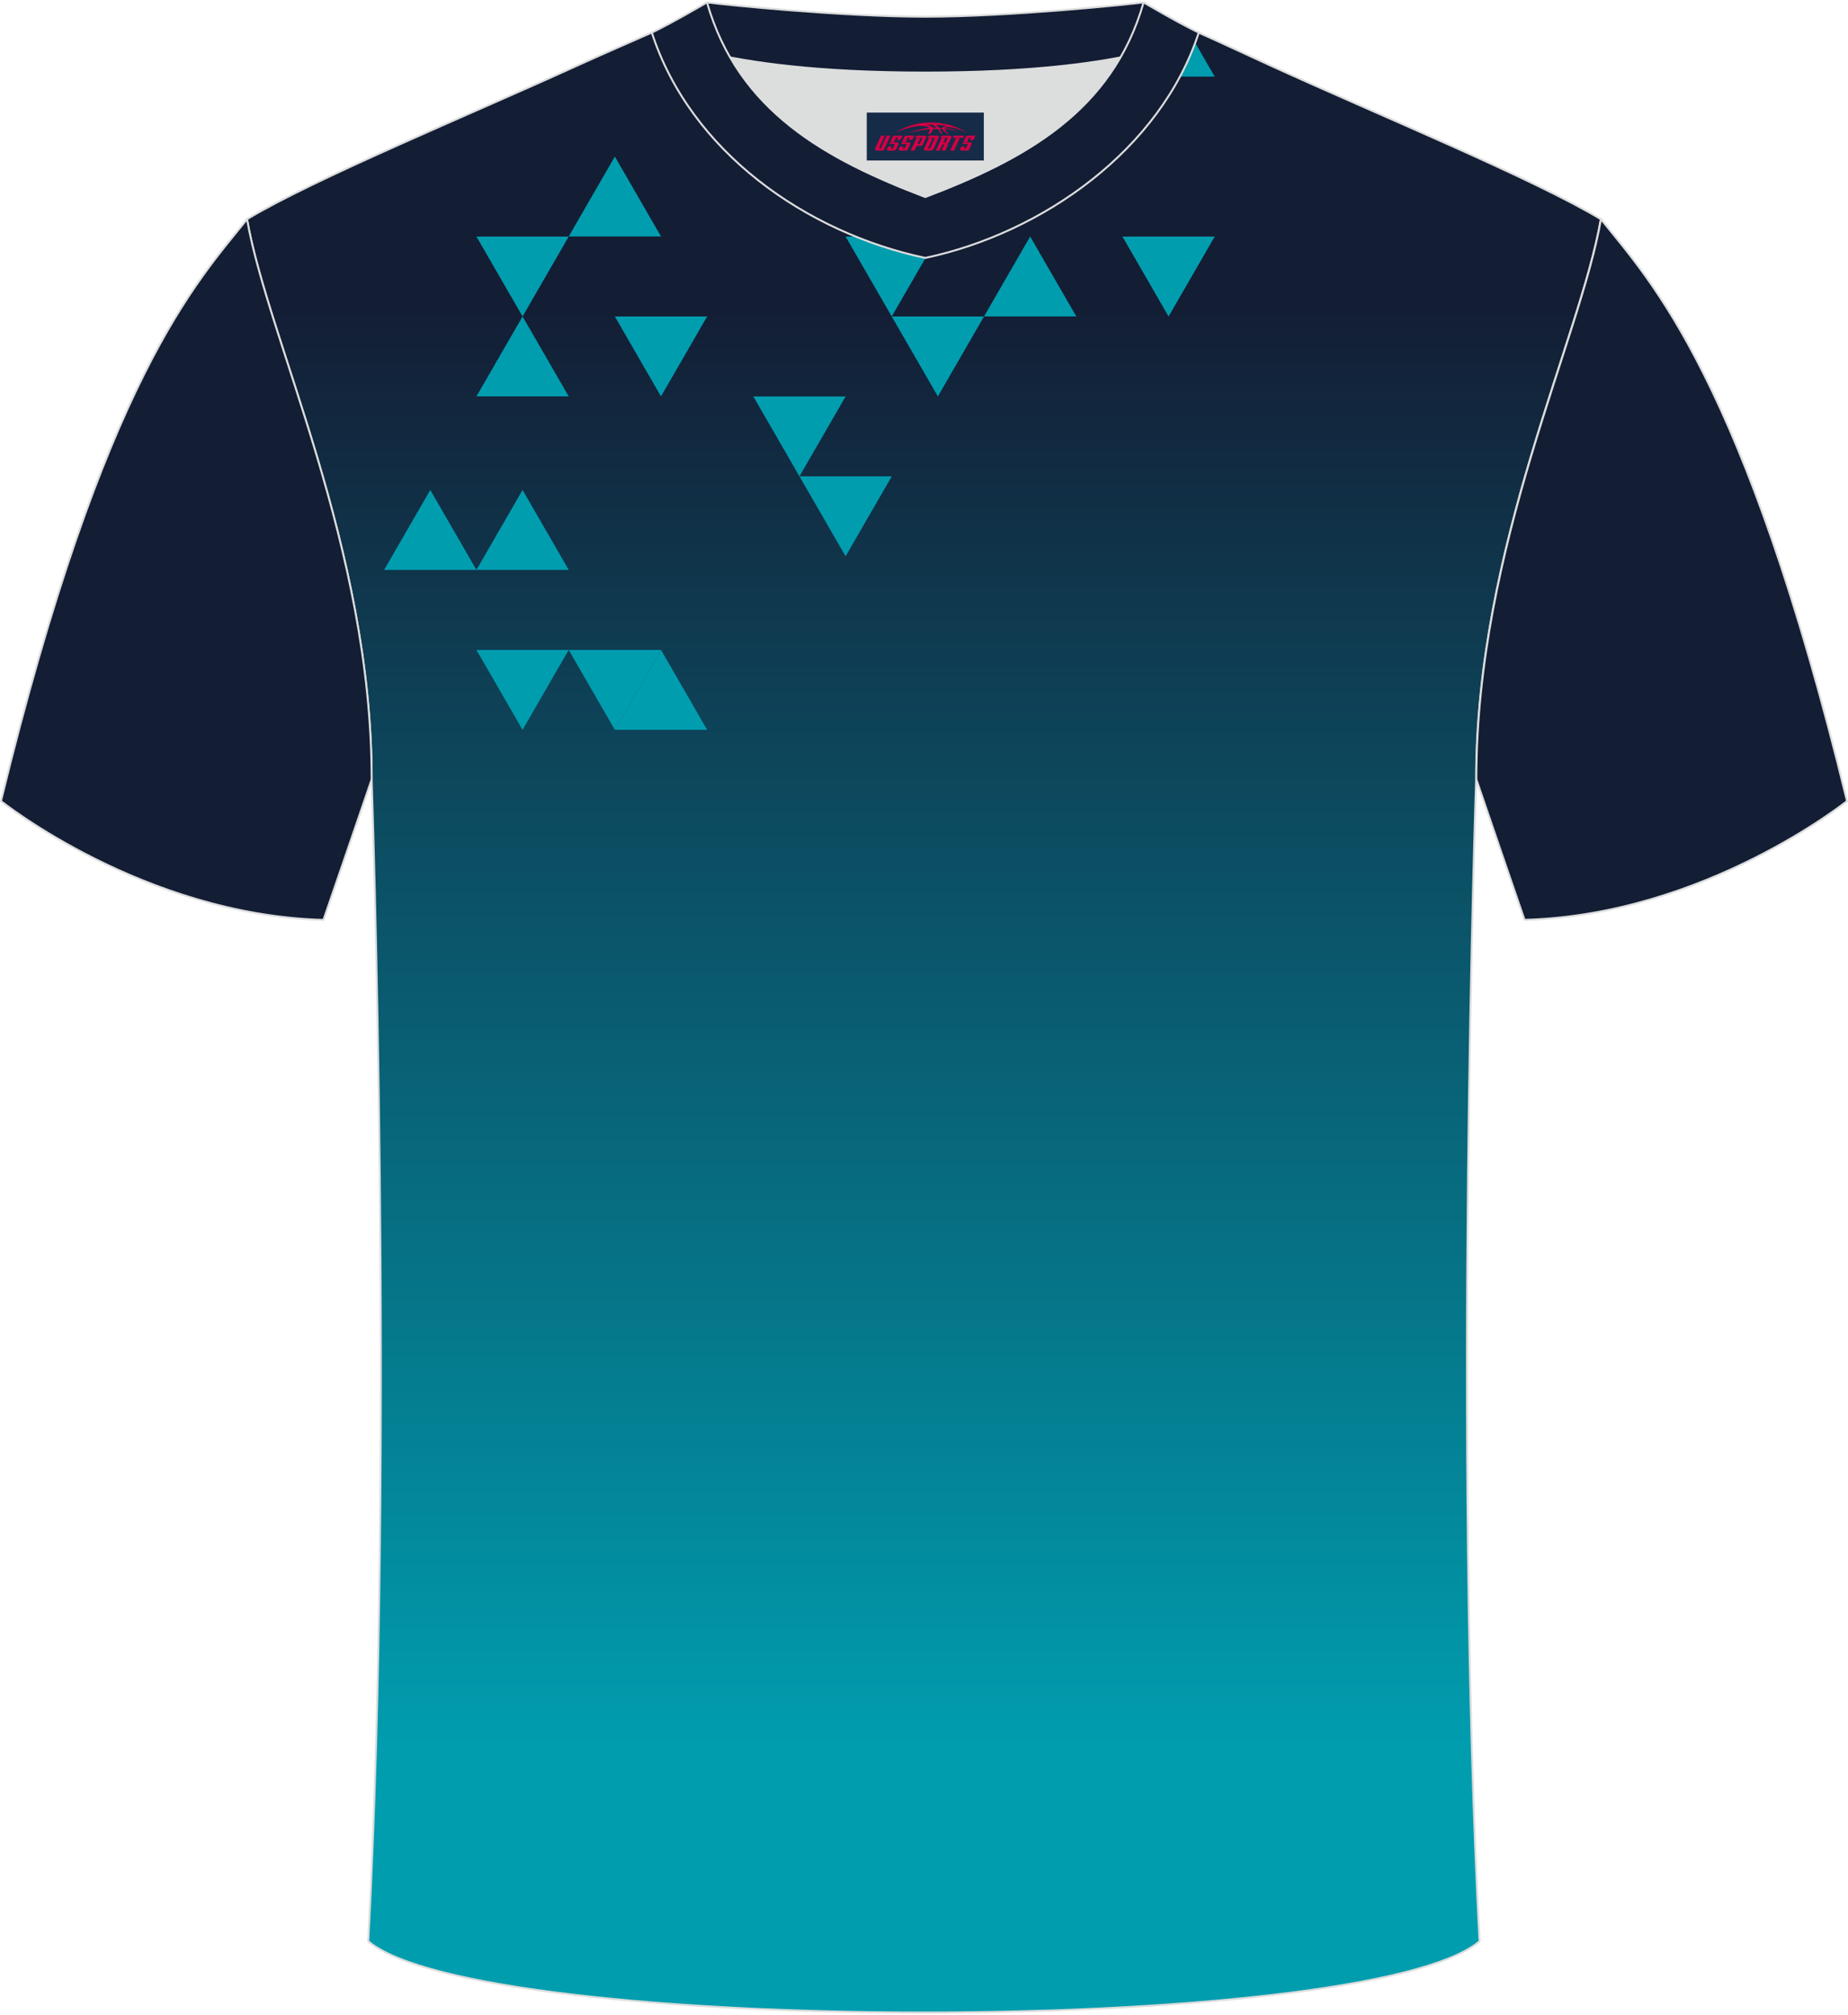 <?xml version="1.0" encoding="utf-8"?>
<!-- Generator: Adobe Illustrator 24.0.1, SVG Export Plug-In . SVG Version: 6.00 Build 0)  -->
<svg xmlns="http://www.w3.org/2000/svg" xmlns:xlink="http://www.w3.org/1999/xlink" version="1.1" id="图层_1" x="0px" y="0px" width="378px" height="412px" viewBox="0 0 378.89 412.4" enable-background="new 0 0 378.89 412.4" xml:space="preserve">
<g>
	<linearGradient id="SVGID_1_" gradientUnits="userSpaceOnUse" x1="189.443" y1="60.824" x2="189.443" y2="357.737">
		<stop offset="0" style="stop-color:#131D34"/>
		<stop offset="1" style="stop-color:#009DAF"/>
	</linearGradient>
	
		<path fill-rule="evenodd" clip-rule="evenodd" fill="url(#SVGID_1_)" stroke="#DCDDDD" stroke-width="0.401" stroke-miterlimit="22.926" d="   M75.5,397.6c5.37-101.2,0.7-238.13,0.7-238.13c0-47.71-21.29-90.1-25.56-114.83c13.66-8.25,45.38-21.3,67.28-31.29   c5.56-2.53,11.71-5.19,15.69-6.95c17.56-0.32,25.39,1.25,55.66,1.25l0.32,0c30.26,0,38.61-1.57,56.16-1.25   c3.99,1.76,9.62,4.42,15.18,6.95c21.92,10,53.63,23.05,67.28,31.29c-4.28,24.71-25.56,67.11-25.56,114.83   c0,0-4.67,136.93,0.7,238.13C280.26,417.07,98.62,417.07,75.5,397.6z"/>
	<g>
		<g>
			<path fill-rule="evenodd" clip-rule="evenodd" fill="#009DAF" d="M107.14,149.3l4.73-8.19l4.73-8.19h-9.46h-9.46l4.73,8.19     L107.14,149.3z"/>
			<path fill-rule="evenodd" clip-rule="evenodd" fill="#009DAF" d="M126.06,149.3l4.73-8.19l4.73-8.19h-9.46h-9.46l4.73,8.19     L126.06,149.3z"/>
			<path fill-rule="evenodd" clip-rule="evenodd" fill="#009DAF" d="M135.52,132.91l-4.73,8.19l-4.73,8.19h9.46h9.46l-4.73-8.19     L135.52,132.91z"/>
		</g>
		<path fill-rule="evenodd" clip-rule="evenodd" fill="#009DAF" d="M88.22,100.14l4.73,8.19l4.73,8.19h-9.46h-9.46l4.73-8.19    L88.22,100.14z"/>
		<path fill-rule="evenodd" clip-rule="evenodd" fill="#009DAF" d="M107.14,100.14l4.73,8.19l4.73,8.19h-9.46h-9.46l4.73-8.19    L107.14,100.14z"/>
		<path fill-rule="evenodd" clip-rule="evenodd" fill="#009DAF" d="M107.14,64.58l4.73,8.19l4.73,8.19h-9.46h-9.46l4.73-8.19    L107.14,64.58z"/>
		<path fill-rule="evenodd" clip-rule="evenodd" fill="#009DAF" d="M107.14,64.58l4.73-8.19l4.73-8.19h-9.46h-9.46l4.73,8.19    L107.14,64.58z"/>
		<path fill-rule="evenodd" clip-rule="evenodd" fill="#009DAF" d="M126.06,31.8l4.73,8.19l4.73,8.19h-9.46h-9.46l4.73-8.19    L126.06,31.8z"/>
		<g>
			<path fill-rule="evenodd" clip-rule="evenodd" fill="#009DAF" d="M163.91,97.35l4.73-8.19l4.73-8.19h-9.46h-9.46l4.73,8.19     L163.91,97.35z"/>
			<path fill-rule="evenodd" clip-rule="evenodd" fill="#009DAF" d="M173.37,113.73l4.73-8.19l4.73-8.19h-9.46h-9.46l4.73,8.19     L173.37,113.73z"/>
		</g>
		<path fill-rule="evenodd" clip-rule="evenodd" fill="#009DAF" d="M135.52,80.96l4.73-8.19l4.73-8.19h-9.46h-9.46l4.73,8.19    L135.52,80.96z"/>
		<g>
			<path fill-rule="evenodd" clip-rule="evenodd" fill="#009DAF" d="M182.83,64.58l4.73-8.19l4.73-8.19h-9.46h-9.46l4.73,8.19     L182.83,64.58z"/>
			<path fill-rule="evenodd" clip-rule="evenodd" fill="#009DAF" d="M192.29,80.96l4.73-8.19l4.73-8.19h-9.46h-9.46l4.73,8.19     L192.29,80.96z"/>
		</g>
		<path fill-rule="evenodd" clip-rule="evenodd" fill="#009DAF" d="M211.21,48.19l4.73,8.19l4.73,8.19h-9.46h-9.46l4.73-8.19    L211.21,48.19z"/>
		<path fill-rule="evenodd" clip-rule="evenodd" fill="#009DAF" d="M239.59,64.58l4.73-8.19l4.73-8.19h-9.46h-9.46l4.73,8.19    L239.59,64.58z"/>
		<path fill-rule="evenodd" clip-rule="evenodd" fill="#009DAF" d="M220.67,31.8l4.73-8.19l4.73-8.19h-9.46h-9.46l4.73,8.19    L220.67,31.8z"/>
		<path fill-rule="evenodd" clip-rule="evenodd" fill="#009DAF" d="M243.83,6.38l0.49,0.85l4.73,8.19h-9.46h-9.46l4.73-8.19    l0.46-0.8C238.02,6.37,240.8,6.34,243.83,6.38z"/>
	</g>
	<path fill-rule="evenodd" clip-rule="evenodd" fill="#DCDDDD" d="M149.69,11.49c8.47,14.65,23.44,22.32,40.01,28.6   c16.59-6.3,31.55-13.95,40.01-28.61c-8.67,1.66-21.5,3.1-40.01,3.1C171.19,14.59,158.36,13.16,149.69,11.49z"/>
	<path fill-rule="evenodd" clip-rule="evenodd" fill="#5A595A" d="M189.71,3.14c-17.32,0-41.87-2.54-44.76-2.94   c0,0-5.54,4.47-11.31,6.2c0,0,11.81,8.19,56.07,8.19c44.26,0,56.07-8.19,56.07-8.19c-5.77-1.72-11.31-6.2-11.31-6.2   C231.56,0.6,207.02,3.14,189.71,3.14z"/>
	
		<path fill-rule="evenodd" clip-rule="evenodd" fill="#131D34" stroke="#DCDDDD" stroke-width="0.401" stroke-linecap="round" stroke-linejoin="round" stroke-miterlimit="22.926" d="   M189.71,3.14c-17.32,0-41.87-2.54-44.76-2.94c0,0-5.54,4.47-11.31,6.2c0,0,11.81,8.19,56.07,8.19c44.26,0,56.07-8.19,56.07-8.19   c-5.77-1.72-11.31-6.2-11.31-6.2C231.56,0.6,207.02,3.14,189.71,3.14z"/>
	<path fill-rule="evenodd" clip-rule="evenodd" fill="#5A595A" d="M189.71,52.58c24.01-5.09,48.25-22.16,56.07-46.18   c-4.44-2.13-11.31-6.2-11.31-6.2c-6.41,22.38-24.35,32.14-44.76,39.9c-20.37-7.75-38.35-17.56-44.76-39.9c0,0-6.87,4.06-11.31,6.2   C141.55,30.8,165.3,47.41,189.71,52.58z"/>
	
		<path fill-rule="evenodd" clip-rule="evenodd" fill="#131D34" stroke="#DCDDDD" stroke-width="0.401" stroke-linecap="round" stroke-linejoin="round" stroke-miterlimit="22.926" d="   M189.71,52.58c24.01-5.09,48.25-22.16,56.07-46.18c-4.44-2.13-11.31-6.2-11.31-6.2c-6.41,22.38-24.35,32.14-44.76,39.9   c-20.37-7.75-38.35-17.56-44.76-39.9c0,0-6.87,4.06-11.31,6.2C141.55,30.8,165.3,47.41,189.71,52.58z"/>
	
		<path fill-rule="evenodd" clip-rule="evenodd" fill="#131D34" stroke="#DCDDDD" stroke-width="0.401" stroke-linecap="round" stroke-linejoin="round" stroke-miterlimit="22.926" d="   M50.65,44.64C40.43,57.42,21.34,77.01,0.2,163.9c0,0,29.14,23.34,66.12,24.36c0,0,7.16-20.79,9.88-28.79   C76.2,111.76,54.93,69.36,50.65,44.64z"/>
	
	
		<path fill-rule="evenodd" clip-rule="evenodd" fill="#131D34" stroke="#DCDDDD" stroke-width="0.401" stroke-linecap="round" stroke-linejoin="round" stroke-miterlimit="22.926" d="   M328.24,44.64c10.22,12.78,29.31,32.36,50.45,119.26c0,0-29.14,23.34-66.12,24.35c0,0-7.16-20.79-9.88-28.79   C302.68,111.76,323.96,69.36,328.24,44.64z"/>
</g>
<g id="tag_logo">
	<rect y="22.79" fill="#162B48" width="24" height="9.818" x="177.71"/>
	<g>
		<path fill="#D30044" d="M193.67,25.98l0.005-0.011c0.131-0.311,1.085-0.262,2.351,0.071c0.715,0.24,1.44,0.54,2.193,0.9    c-0.218-0.147-0.447-0.289-0.682-0.42l0.011,0.005l-0.011-0.005c-1.478-0.845-3.218-1.418-5.1-1.62    c-1.282-0.115-1.658-0.082-2.411-0.055c-2.449,0.142-4.68,0.905-6.458,2.095c1.26-0.638,2.722-1.075,4.195-1.336    c1.467-0.18,2.476-0.033,2.771,0.344c-1.691,0.175-3.469,0.633-4.555,1.075c1.156-0.338,2.967-0.665,4.647-0.813    c0.016,0.251-0.115,0.567-0.415,0.96h0.475c0.376-0.382,0.584-0.725,0.595-1.004c0.333-0.022,0.66-0.033,0.971-0.033    C192.5,26.42,192.71,26.77,192.91,27.16h0.262c-0.125-0.344-0.295-0.687-0.518-1.036c0.207,0,0.393,0.005,0.567,0.011    c0.104,0.267,0.496,0.66,1.058,1.025h0.245c-0.442-0.365-0.753-0.753-0.835-1.004c1.047,0.065,1.696,0.224,2.885,0.513    C195.49,26.24,194.75,26.07,193.67,25.98z M191.23,25.89c-0.164-0.295-0.655-0.485-1.402-0.551    c0.464-0.033,0.922-0.055,1.364-0.055c0.311,0.147,0.589,0.344,0.84,0.589C191.77,25.87,191.5,25.88,191.23,25.89z M193.21,25.94c-0.224-0.016-0.458-0.027-0.715-0.044c-0.147-0.202-0.311-0.398-0.502-0.6c0.082,0,0.164,0.005,0.24,0.011    c0.72,0.033,1.429,0.125,2.138,0.273C193.7,25.54,193.32,25.7,193.21,25.94z"/>
		<path fill="#D30044" d="M180.63,27.52L179.46,30.07C179.28,30.44,179.55,30.58,180.03,30.58l0.873,0.005    c0.115,0,0.251-0.049,0.327-0.175l1.342-2.891H181.79L180.57,30.15H180.4c-0.147,0-0.185-0.033-0.147-0.125l1.156-2.504H180.63L180.63,27.52z M182.49,28.87h1.271c0.36,0,0.584,0.125,0.442,0.425L183.73,30.33C183.63,30.55,183.36,30.58,183.13,30.58H182.21c-0.267,0-0.442-0.136-0.349-0.333l0.235-0.513h0.742L182.66,30.11C182.64,30.16,182.68,30.17,182.74,30.17h0.18    c0.082,0,0.125-0.016,0.147-0.071l0.376-0.813c0.011-0.022,0.011-0.044-0.055-0.044H182.32L182.49,28.87L182.49,28.87z M183.31,28.8h-0.78l0.475-1.025c0.098-0.218,0.338-0.256,0.578-0.256H185.03L184.64,28.36L183.86,28.48l0.262-0.562H183.83c-0.082,0-0.12,0.016-0.147,0.071L183.31,28.8L183.31,28.8z M184.9,28.87L184.73,29.24h1.069c0.06,0,0.06,0.016,0.049,0.044    L185.47,30.1C185.45,30.15,185.41,30.17,185.33,30.17H185.15c-0.055,0-0.104-0.011-0.082-0.06l0.175-0.376H184.5L184.27,30.25C184.17,30.44,184.35,30.58,184.62,30.58h0.916c0.24,0,0.502-0.033,0.605-0.251l0.475-1.031c0.142-0.3-0.082-0.425-0.442-0.425H184.9L184.9,28.87z M185.71,28.8l0.371-0.818c0.022-0.055,0.06-0.071,0.147-0.071h0.295L186.26,28.47l0.791-0.115l0.387-0.845H185.99c-0.24,0-0.48,0.038-0.578,0.256L184.94,28.8L185.71,28.8L185.71,28.8z M188.11,29.26h0.278c0.087,0,0.153-0.022,0.202-0.115    l0.496-1.075c0.033-0.076-0.011-0.12-0.125-0.12H187.56l0.431-0.431h1.522c0.355,0,0.485,0.153,0.393,0.355l-0.676,1.445    c-0.06,0.125-0.175,0.333-0.644,0.327l-0.649-0.005L187.5,30.58H186.72l1.178-2.558h0.785L188.11,29.26L188.11,29.26z     M190.7,30.07c-0.022,0.049-0.06,0.076-0.142,0.076h-0.191c-0.082,0-0.109-0.027-0.082-0.076l0.944-2.051h-0.785l-0.987,2.138    c-0.125,0.273,0.115,0.415,0.453,0.415h0.72c0.327,0,0.649-0.071,0.769-0.322l1.085-2.384c0.093-0.202-0.06-0.355-0.415-0.355    h-1.533l-0.431,0.431h1.38c0.115,0,0.164,0.033,0.131,0.104L190.7,30.07L190.7,30.07z M193.42,28.94h0.278    c0.087,0,0.158-0.022,0.202-0.115l0.344-0.753c0.033-0.076-0.011-0.12-0.125-0.12h-1.402l0.425-0.431h1.527    c0.355,0,0.485,0.153,0.393,0.355l-0.529,1.124c-0.044,0.093-0.147,0.18-0.393,0.18c0.224,0.011,0.256,0.158,0.175,0.327    l-0.496,1.075h-0.785l0.54-1.167c0.022-0.055-0.005-0.087-0.104-0.087h-0.235L192.65,30.58h-0.785l1.178-2.558h0.785L193.42,28.94L193.42,28.94z M195.99,28.03L194.81,30.58h0.785l1.184-2.558H195.99L195.99,28.03z M197.5,27.96l0.202-0.431h-2.1l-0.295,0.431    H197.5L197.5,27.96z M197.48,28.87h1.271c0.36,0,0.584,0.125,0.442,0.425l-0.475,1.031c-0.104,0.218-0.371,0.251-0.605,0.251    h-0.916c-0.267,0-0.442-0.136-0.349-0.333l0.235-0.513h0.742L197.65,30.11c-0.022,0.049,0.022,0.06,0.082,0.06h0.18    c0.082,0,0.125-0.016,0.147-0.071l0.376-0.813c0.011-0.022,0.011-0.044-0.049-0.044h-1.069L197.48,28.87L197.48,28.87z     M198.29,28.8H197.51l0.475-1.025c0.098-0.218,0.338-0.256,0.578-0.256h1.451l-0.387,0.845l-0.791,0.115l0.262-0.562h-0.295    c-0.082,0-0.12,0.016-0.147,0.071L198.29,28.8z"/>
	</g>
</g>
</svg>